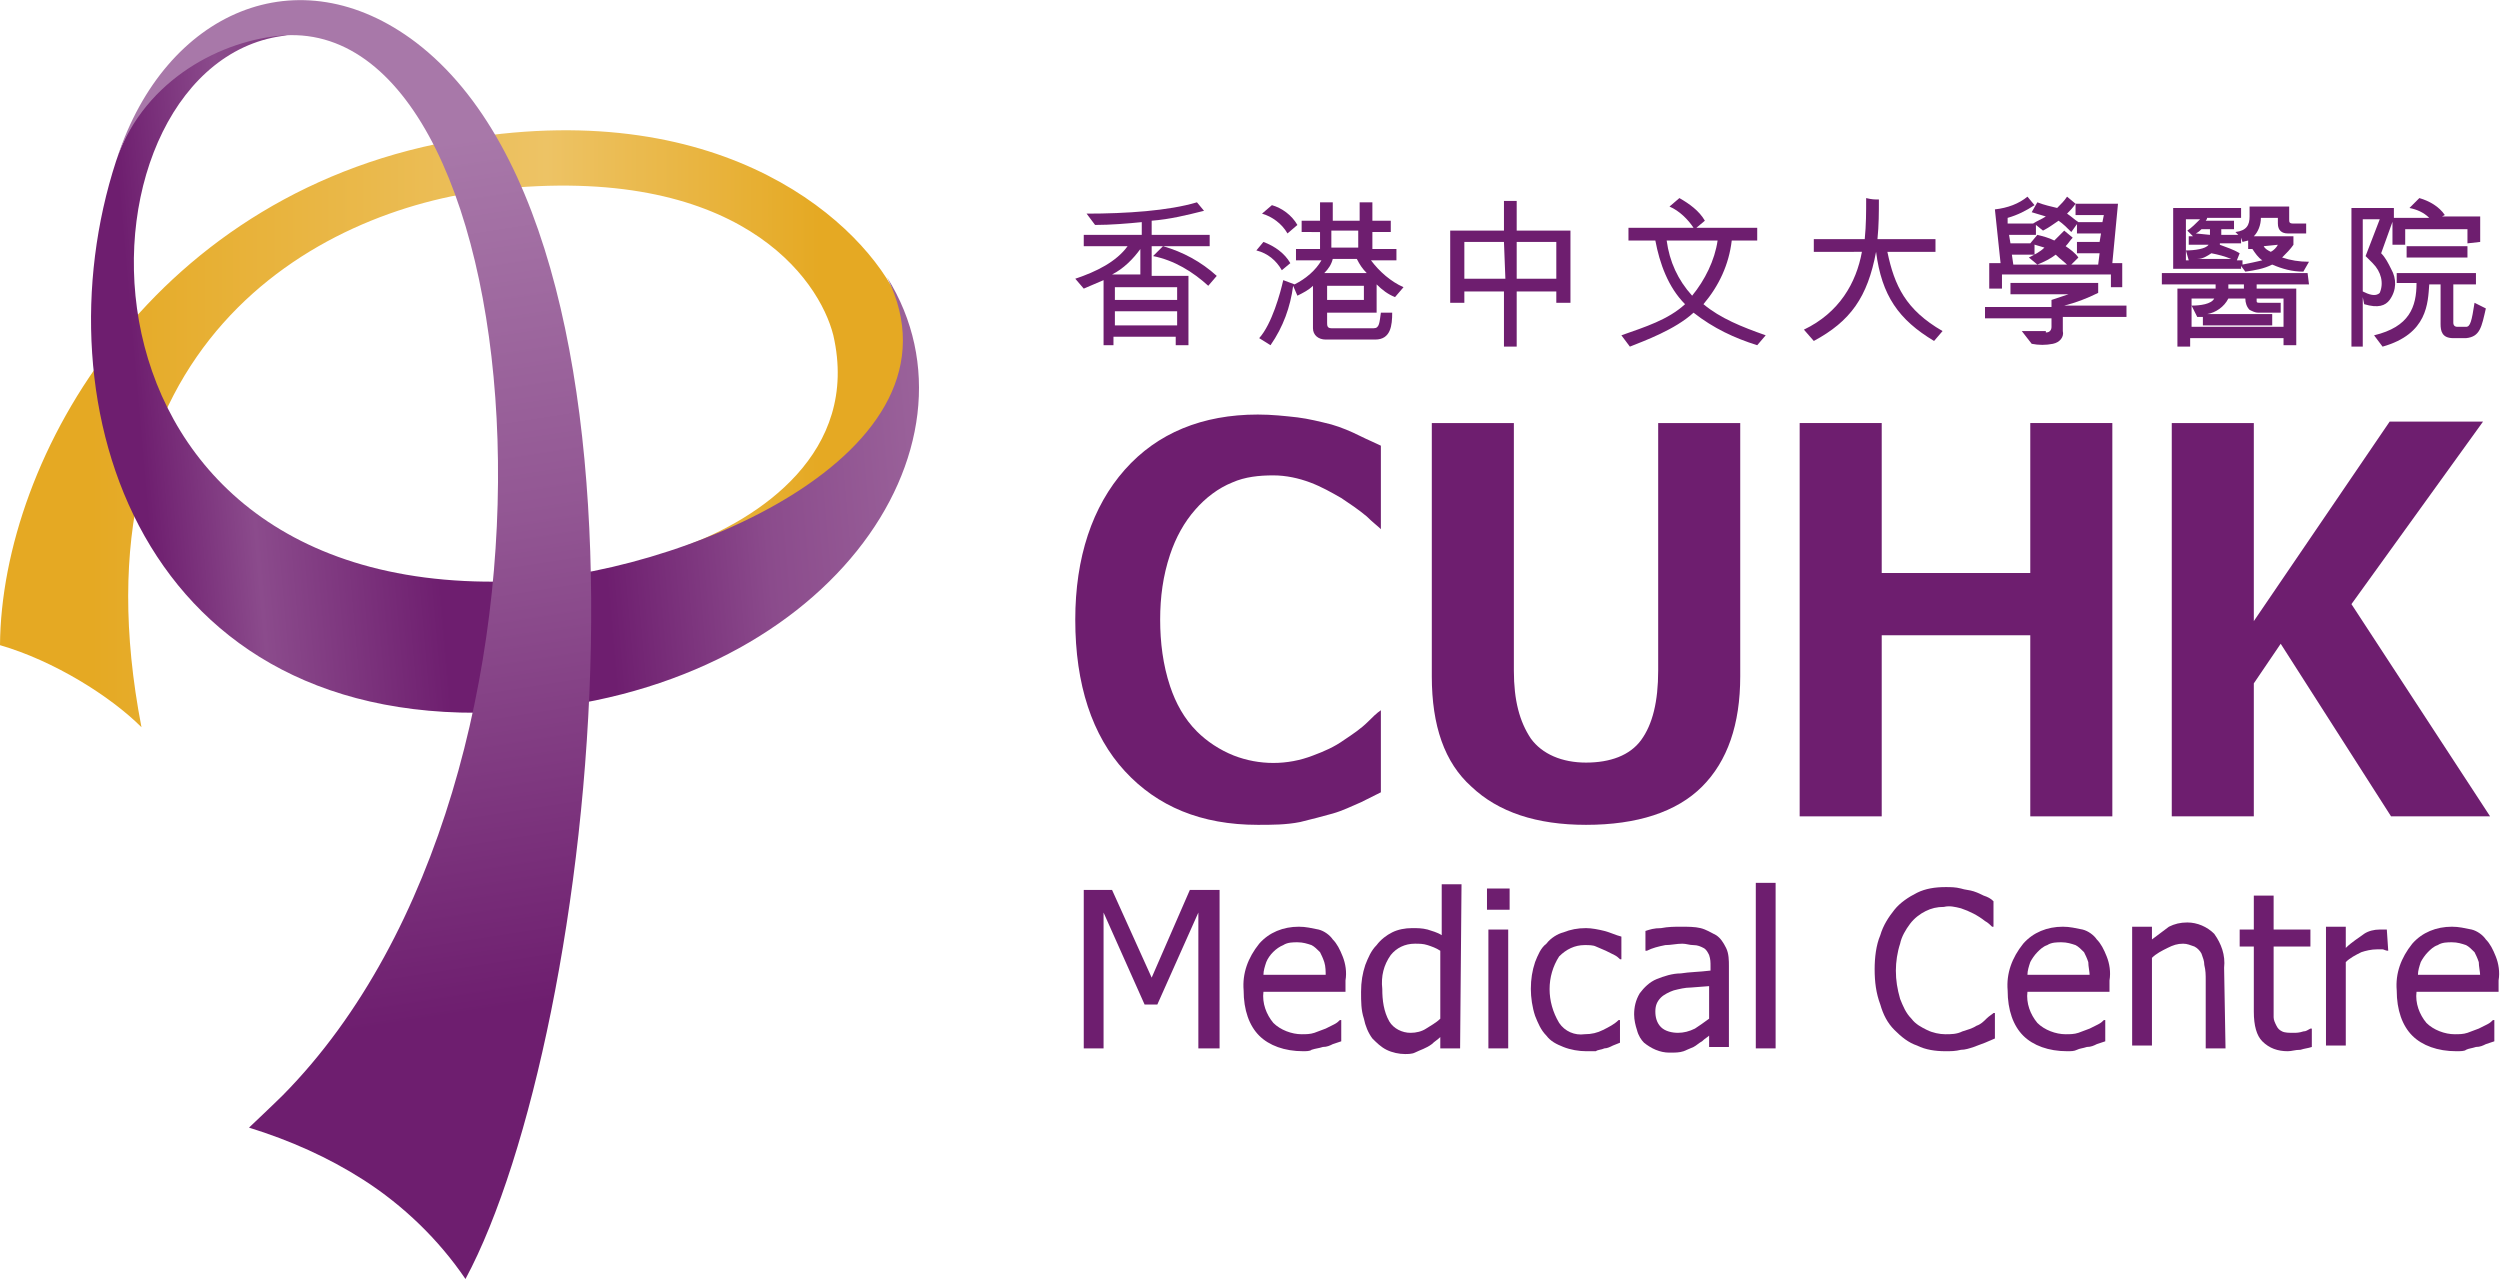 <?xml version="1.0" encoding="utf-8"?>
<!-- Generator: Adobe Illustrator 25.2.1, SVG Export Plug-In . SVG Version: 6.00 Build 0)  -->
<svg version="1.1" id="Layer_1" xmlns="http://www.w3.org/2000/svg" xmlns:xlink="http://www.w3.org/1999/xlink" x="0px" y="0px"
	 viewBox="0 0 176.7 90.5" style="enable-background:new 0 0 176.7 90.5;" xml:space="preserve">
<style type="text/css">
	.st0{fill:url(#SVGID_1_);}
	.st1{fill:url(#SVGID_2_);}
	.st2{fill:url(#SVGID_3_);}
	.st3{fill:#6E1E6F;}
</style>
<g id="Layer_2_2_">
	<g id="content_1_">
		
			<linearGradient id="SVGID_1_" gradientUnits="userSpaceOnUse" x1="0" y1="61.69" x2="64.375" y2="61.69" gradientTransform="matrix(1 0 0 -1 0 92)">
			<stop  offset="0.1" style="stop-color:#E5A923"/>
			<stop  offset="0.6" style="stop-color:#EDC365"/>
			<stop  offset="0.9" style="stop-color:#E5A923"/>
		</linearGradient>
		<path class="st0" d="M0,45.6C0.1,32.3,10.9,13.3,32.9,9.8c18.5-3,28.2,6.1,30.6,11.4c4.2,9.3-7.7,15.6-15.1,17.4
			c5.2-1.9,12.4-6.6,10.5-14.9c-1-4-6.7-12.2-24-10.3c-12.6,1.4-30.1,11.1-24.9,38C7.8,49.2,3.8,46.7,0,45.6z"/>
		
			<linearGradient id="SVGID_2_" gradientUnits="userSpaceOnUse" x1="6.767" y1="63.821" x2="64.569" y2="68.879" gradientTransform="matrix(1 0 0 -1 0 92)">
			<stop  offset="5.000000e-02" style="stop-color:#6E1E6F"/>
			<stop  offset="0.18" style="stop-color:#8B4B8C"/>
			<stop  offset="0.4" style="stop-color:#6E1E6F"/>
			<stop  offset="0.6" style="stop-color:#6E1E6F"/>
			<stop  offset="0.8" style="stop-color:#8B4B8C"/>
			<stop  offset="1" style="stop-color:#9A629A"/>
		</linearGradient>
		<path class="st1" d="M20.3,2.5C4.7,4.1,2.8,41.9,35.8,41.1c12-0.3,33.1-9,26.9-21.5c7.5,12-4.3,29.3-26.6,30.7
			C9.9,51.9,2.6,28.6,8.2,11.4C10.1,5.6,15.3,2,20.3,2.5z"/>
		
			<linearGradient id="SVGID_3_" gradientUnits="userSpaceOnUse" x1="23.86" y1="10.67" x2="29.808" y2="-57.734" gradientTransform="matrix(1 -7.000000e-02 0 -1 0 23.46)">
			<stop  offset="0" style="stop-color:#A878A9"/>
			<stop  offset="0.4" style="stop-color:#925693"/>
			<stop  offset="0.9" style="stop-color:#6E1E6F"/>
		</linearGradient>
		<path class="st2" d="M8.3,11.1C11.7,0.8,21.1-3.3,29.4,3c19,14.5,12.8,70.1,3.5,87.4c-1.9-2.8-4.4-5.2-7.2-7
			c-2.5-1.6-5.2-2.8-8.1-3.7c0,0,1.8-1.7,2.4-2.3c22.3-22.6,18.1-76,0.1-74.9C15.7,2.8,10.3,5.6,8.3,11.1z"/>
		<path class="st3" d="M85.1,14.9c-1.2,0.3-2.4,0.6-3.7,0.7v1h4.1v0.8h-4.1v2.1h2.6v4.9h-0.9v-0.6h-4.4v0.6H78v-4.6
			c-0.5,0.2-0.9,0.4-1.4,0.6l-0.6-0.7c1.5-0.5,2.9-1.2,3.7-2.3h-3.1v-0.8h4.1v-0.9c-1,0.1-2.2,0.2-3.3,0.2l-0.6-0.8
			c2.8,0,5.8-0.2,7.8-0.8L85.1,14.9z M80.6,17.6c-0.5,0.7-1.2,1.4-2,1.8l2,0V17.6z M83.2,20.3h-4.4v0.9h4.4L83.2,20.3z M83.2,23v-1
			h-4.4v1L83.2,23z M82.2,17.4c1.4,0.4,2.7,1.1,3.8,2.1l-0.6,0.7c-1.1-1-2.4-1.8-3.9-2.1L82.2,17.4z"/>
		<path class="st3" d="M90.6,19.1c-0.4-0.7-1-1.2-1.8-1.4l0.5-0.6c0.8,0.3,1.5,0.8,1.9,1.5L90.6,19.1z M91.4,20.2
			c-0.2,1.5-0.7,2.9-1.6,4.2l-0.8-0.5c0.9-1,1.5-3.2,1.7-4.1l0.8,0.3c0.8-0.4,1.5-1,1.9-1.7h-1.8v-0.8h1.7v-1.2H92v-0.8h1.3v-1.3
			h0.9v1.3h1.9v-1.3h0.9v1.3h1.3v0.8h-1.3v1.2h1.7v0.8h-1.8c0.6,0.8,1.4,1.5,2.3,1.9l-0.6,0.7c-0.5-0.2-0.9-0.5-1.3-0.9v2h-3.5v0.7
			c0,0.2,0,0.4,0.3,0.4h3c0.4,0,0.4-0.4,0.5-1.1h0.8c0,0.9-0.1,1.9-1.2,1.9h-3.5c-0.5,0-0.9-0.3-0.9-0.8c0,0,0-0.1,0-0.1v-2.9
			c-0.3,0.3-0.7,0.5-1.1,0.7L91.4,20.2z M91,16.5c-0.4-0.7-1.1-1.2-1.8-1.4l0.7-0.6c0.7,0.2,1.4,0.7,1.8,1.4L91,16.5z M94.2,18.3
			c-0.1,0.4-0.3,0.7-0.6,1h3c-0.3-0.3-0.5-0.6-0.7-1L94.2,18.3z M93.8,21.2h2.6v-1h-2.6L93.8,21.2z M94.1,16.3v1.2h1.9v-1.2
			L94.1,16.3z"/>
		<path class="st3" d="M102.5,21.4v-5.1h3.8v-2.1h0.9l0,2.1h3.8v5.1H110v-0.8h-2.8l0,3.9h-0.9v-3.9h-2.8l0,0.8L102.5,21.4z
			 M106.3,17.1h-2.8v2.6h2.9L106.3,17.1z M110,17.1h-2.8v2.6h2.8L110,17.1z"/>
		<path class="st3" d="M114.6,23.7c1.7-0.6,3.3-1.1,4.5-2.2c-1.2-1.2-1.8-2.9-2.1-4.5h-1.9v-0.9h4.6c-0.4-0.6-1-1.2-1.7-1.5l0.7-0.6
			c0.7,0.4,1.4,0.9,1.8,1.6l-0.6,0.5h4.3V17h-1.8c-0.2,1.7-0.9,3.2-2,4.5c1.2,1,2.7,1.6,4.4,2.2l-0.6,0.7c-1.6-0.5-3.1-1.2-4.5-2.3
			c-1.3,1.2-3.5,2-4.5,2.4L114.6,23.7z M117.8,17c0.2,1.5,0.8,2.8,1.8,3.9c0.9-1.1,1.6-2.5,1.8-3.9L117.8,17z"/>
		<path class="st3" d="M128.2,17.8v-0.9h3.6c0.1-1,0.1-1.9,0.1-2.9c0.4,0.1,0.6,0.1,0.9,0.1c0,0.9,0,1.8-0.1,2.8h4.1v0.9h-3.4
			c0.5,2.4,1.3,4.1,3.9,5.6l-0.6,0.7c-2.5-1.5-3.7-3.2-4.1-6.3c-0.6,3.2-1.8,4.9-4.4,6.3l-0.7-0.8c2.5-1.2,3.7-3.3,4.1-5.5
			L128.2,17.8z"/>
		<path class="st3" d="M144.6,23.5c0.3,0,0.4-0.2,0.4-0.4v-0.6h-4.7v-0.8h4.7v-0.5c0.6-0.2,1.2-0.4,1.2-0.4h-4.1V20h6.2v0.7
			c-0.8,0.4-1.6,0.7-2.4,0.9h4.4v0.8h-4.5v1c0.1,0.4-0.2,0.8-0.7,0.9c0,0,0,0,0,0c-0.5,0.1-1,0.1-1.5,0l-0.7-0.9H144.6z M146.2,18.8
			c-0.3-0.3-0.6-0.5-0.9-0.8c-0.4,0.3-0.8,0.5-1.3,0.7l-0.6-0.5c0.4-0.2,0.8-0.4,1.1-0.7c-0.3-0.1-0.7-0.2-1-0.3l0.5-0.6
			c0.4,0.1,0.8,0.2,1.2,0.4c0.2-0.2,0.4-0.4,0.7-0.7l0.6,0.5c-0.2,0.2-0.3,0.4-0.5,0.6c0.3,0.2,0.7,0.5,0.9,0.8l-0.5,0.5h1.9
			l0.1-0.8h-1.6v-0.8h1.6l0.1-0.6h-1.7v-0.8h1.8l0.1-0.5h-2v-0.8h3l-0.4,4.2h0.7v1.7h-0.8v-0.9h-7.7v1h-0.9v-1.8h0.8l-0.4-3.8
			c0.9-0.1,1.7-0.4,2.3-0.9l0.5,0.6c-0.6,0.4-1.2,0.7-1.9,0.9l0,0.4h1.8c0.3-0.2,0.6-0.3,0.9-0.5c-0.3-0.1-0.7-0.2-1-0.3l0.4-0.7
			c0.5,0.2,1,0.3,1.4,0.4c0.3-0.3,0.5-0.5,0.7-0.8l0.6,0.5c-0.2,0.3-0.4,0.5-0.6,0.7c0.3,0.2,0.5,0.4,0.8,0.6l-0.5,0.7
			c-0.3-0.3-0.6-0.6-0.9-0.8c-0.3,0.2-0.7,0.5-1.1,0.7l-0.5-0.4v0.7H142l0.1,0.6h1.7v0.8h-1.6l0.1,0.7H146.2z"/>
		<path class="st3" d="M163.2,20.1h-3.7v0.3h2.8v4h-0.9v-0.5h-6.6v0.6h-0.9v-4.1h2.7v-0.3h-3.8v-0.8h10.3L163.2,20.1z M158,16.4
			c0.8-0.1,1-0.5,1-1.1v-0.7h2.8v0.9c0,0.2,0,0.3,0.3,0.3h0.9v0.7h-1.3c-0.4,0-0.7-0.2-0.7-0.7v-0.4h-1.2c0,0.5-0.2,1-0.5,1.3l2.8,0
			v0.6c-0.2,0.3-0.5,0.6-0.8,0.9c0.6,0.2,1.2,0.3,1.9,0.3l-0.4,0.7c-0.8,0-1.5-0.2-2.2-0.5c-0.6,0.3-1.2,0.4-1.9,0.5l-0.3-0.4l0,0.2
			h-4.8v-4.3h4.8v0.7H156c0,0.1-0.1,0.2-0.1,0.2h2v0.6h-0.9v0.4h1.2L158,16.4z M155,16.7l-0.4-0.4c0.3-0.2,0.6-0.5,0.9-0.8h-1v2.9
			h0.2l-0.2-0.7c0.6,0,1.4-0.1,1.6-0.4h-1.4v-0.6L155,16.7z M154.9,21.6c0.6,0,1.4-0.1,1.6-0.5h-1.6v2h6.5v-2h-1.9c0,0,0,0.1,0,0.2
			c0,0.1,0.1,0.1,0.2,0.1h1.5v0.7h-1.6c-0.2,0-0.4-0.1-0.6-0.2c-0.2-0.2-0.3-0.5-0.3-0.8h-1.2c-0.3,0.6-0.9,1-1.5,1.1h4.6V23h-4.9
			v-0.6c-0.1,0-0.3,0-0.4,0L154.9,21.6z M156.2,16.6v-0.4h-0.6c-0.1,0.1-0.2,0.2-0.4,0.3L156.2,16.6z M157.7,18.3
			c-0.5-0.2-0.9-0.3-1.4-0.4c-0.3,0.2-0.6,0.4-1,0.4H157.7z M156.9,17.3L156.9,17.3c0.5,0.2,0.9,0.3,1.4,0.6l-0.2,0.5h0.4v0.3
			c0.5-0.1,1-0.2,1.4-0.3c-0.3-0.2-0.5-0.5-0.7-0.8h-0.3V17l-0.4,0.1l-0.1-0.3l0,0.4H156.9z M157.5,20.4h1.1v-0.3h-1.1V20.4z
			 M160,17.4c0.1,0.2,0.3,0.3,0.5,0.4c0.2-0.1,0.4-0.3,0.5-0.5L160,17.4z"/>
		<path class="st3" d="M166.2,24.5v-9.8h3v0.7l-0.9,2.5c0.3,0.3,0.5,0.7,0.7,1.1c0.4,0.7,0.4,1.5-0.1,2.2c-0.3,0.4-0.8,0.6-1.8,0.3
			L167,21l0,3.5H166.2z M167,20.6c0.4,0.2,0.9,0.4,1.2,0.1c0.3-0.7,0.1-1.5-0.5-2.1l-0.5-0.5l1-2.6H167L167,20.6z M169.4,19.3h5.6
			v0.8h-1.6v2.7c0,0.2,0.1,0.3,0.3,0.3h0.6c0.3,0,0.4-0.4,0.6-1.7l0.8,0.4c-0.3,1.3-0.4,2-1.4,2.1h-0.9c-0.8,0-0.9-0.5-0.9-1v-2.8
			h-0.8c-0.1,1.3-0.1,3.5-3.3,4.4l-0.6-0.8c2.5-0.6,3-2,3-3.7h-1.4V19.3z M174.4,17.2v-1h-4.4v1.1h-0.9v-1.9h2.6
			c-0.4-0.4-0.9-0.6-1.4-0.7L171,14c0.7,0.2,1.4,0.6,1.8,1.2l-0.2,0.1l2.7,0v1.8L174.4,17.2z M174.4,17.4v0.8h-4.3v-0.8L174.4,17.4z
			"/>
		<path class="st3" d="M86.2,74.1h-1.5v-9.6L81.8,71h-0.9L78,64.5v9.6h-1.4V62.9h2l2.8,6.2l2.7-6.2h2.1L86.2,74.1z"/>
		<path class="st3" d="M92.1,74.3c-1.3,0-2.4-0.4-3.1-1.1c-0.7-0.7-1.1-1.8-1.1-3.2c-0.1-1.2,0.3-2.3,1.1-3.3
			c0.7-0.8,1.7-1.2,2.8-1.2c0.5,0,0.9,0.1,1.4,0.2c0.4,0.1,0.8,0.4,1,0.7c0.3,0.3,0.5,0.7,0.7,1.2c0.2,0.5,0.3,1.1,0.2,1.7v0.8h-5.8
			c-0.1,0.8,0.2,1.6,0.7,2.2c0.5,0.5,1.3,0.8,2,0.8c0.3,0,0.6,0,0.9-0.1c0.3-0.1,0.5-0.2,0.8-0.3c0.2-0.1,0.4-0.2,0.6-0.3
			c0.2-0.1,0.3-0.2,0.4-0.3h0.1v1.5l-0.6,0.2c-0.2,0.1-0.4,0.2-0.7,0.2c-0.3,0.1-0.5,0.1-0.8,0.2C92.6,74.3,92.3,74.3,92.1,74.3z
			 M93.7,69c0-0.3,0-0.7-0.1-1c-0.1-0.3-0.2-0.5-0.3-0.7c-0.2-0.2-0.4-0.4-0.6-0.5c-0.3-0.1-0.6-0.2-1-0.2c-0.3,0-0.7,0-1,0.2
			c-0.5,0.2-1,0.7-1.2,1.2c-0.1,0.3-0.2,0.6-0.2,0.9H93.7z"/>
		<path class="st3" d="M103.2,74.1h-1.4v-0.8c-0.2,0.2-0.4,0.3-0.6,0.5c-0.4,0.3-0.8,0.4-1.2,0.6c-0.2,0.1-0.5,0.1-0.7,0.1
			c-0.4,0-0.9-0.1-1.3-0.3c-0.4-0.2-0.7-0.5-1-0.8c-0.3-0.4-0.5-0.9-0.6-1.4c-0.2-0.6-0.2-1.2-0.2-1.9c0-0.7,0.1-1.3,0.3-1.9
			c0.2-0.5,0.4-1,0.8-1.4c0.3-0.4,0.7-0.7,1.1-0.9c0.4-0.2,0.9-0.3,1.4-0.3c0.4,0,0.7,0,1.1,0.1c0.3,0.1,0.7,0.2,1,0.4v-3.6h1.4
			L103.2,74.1z M101.8,72v-4.8c-0.3-0.2-0.6-0.3-0.9-0.4c-0.3-0.1-0.6-0.1-0.9-0.1c-0.7,0-1.3,0.3-1.7,0.8c-0.5,0.7-0.7,1.5-0.6,2.4
			c0,0.8,0.1,1.6,0.5,2.3c0.3,0.5,0.9,0.8,1.5,0.8c0.4,0,0.8-0.1,1.1-0.3C101.1,72.5,101.5,72.3,101.8,72z"/>
		<path class="st3" d="M106.7,64.3h-1.6v-1.5h1.6V64.3z M106.6,74.1h-1.4v-8.4h1.4L106.6,74.1z"/>
		<path class="st3" d="M112.1,74.3c-0.5,0-1.1-0.1-1.6-0.3c-0.5-0.2-0.9-0.4-1.2-0.8c-0.4-0.4-0.6-0.9-0.8-1.4
			c-0.2-0.6-0.3-1.3-0.3-1.9c0-0.7,0.1-1.3,0.3-1.9c0.2-0.5,0.4-1,0.8-1.3c0.3-0.4,0.8-0.7,1.2-0.8c0.5-0.2,1-0.3,1.6-0.3
			c0.4,0,0.9,0.1,1.3,0.2c0.4,0.1,0.8,0.3,1.2,0.4v1.6h-0.1c-0.1-0.1-0.2-0.2-0.4-0.3c-0.2-0.1-0.4-0.2-0.6-0.3
			c-0.2-0.1-0.5-0.2-0.7-0.3c-0.2-0.1-0.5-0.1-0.8-0.1c-0.7,0-1.3,0.3-1.8,0.8c-0.9,1.4-0.9,3.2,0,4.7c0.4,0.6,1.1,0.9,1.8,0.8
			c0.5,0,0.9-0.1,1.3-0.3c0.4-0.2,0.8-0.4,1.1-0.7h0.1v1.6l-0.5,0.2c-0.2,0.1-0.4,0.2-0.6,0.2c-0.2,0.1-0.5,0.1-0.6,0.2
			C112.6,74.3,112.3,74.3,112.1,74.3z"/>
		<path class="st3" d="M120.8,73.2c-0.1,0.1-0.3,0.2-0.5,0.4c-0.2,0.1-0.4,0.3-0.6,0.4c-0.2,0.1-0.5,0.2-0.7,0.3
			c-0.3,0.1-0.6,0.1-1,0.1c-0.7,0-1.3-0.3-1.8-0.7c-0.2-0.2-0.4-0.5-0.5-0.9c-0.1-0.3-0.2-0.7-0.2-1.1c0-0.5,0.1-1,0.4-1.5
			c0.3-0.4,0.7-0.8,1.2-1c0.5-0.2,1.1-0.4,1.7-0.4c0.6-0.1,1.3-0.1,2.1-0.2v-0.3c0-0.3,0-0.5-0.1-0.8c-0.1-0.2-0.2-0.4-0.4-0.5
			c-0.2-0.1-0.4-0.2-0.7-0.2c-0.3,0-0.5-0.1-0.8-0.1c-0.4,0-0.8,0.1-1.2,0.1c-0.5,0.1-0.9,0.2-1.3,0.4h-0.1v-1.4
			c0.3-0.1,0.6-0.2,1.1-0.2c0.5-0.1,1-0.1,1.4-0.1c0.5,0,1,0,1.4,0.1c0.4,0.1,0.7,0.3,1.1,0.5c0.3,0.2,0.5,0.5,0.7,0.9
			c0.2,0.4,0.2,0.9,0.2,1.3v5.7h-1.4V73.2z M120.8,72v-2.3l-1.3,0.1c-0.4,0-0.8,0.1-1.2,0.2c-0.3,0.1-0.7,0.3-0.9,0.5
			c-0.3,0.3-0.4,0.6-0.4,1c0,0.4,0.1,0.8,0.4,1.1c0.3,0.3,0.8,0.4,1.2,0.4c0.4,0,0.8-0.1,1.2-0.3C120.1,72.5,120.4,72.3,120.8,72
			L120.8,72z"/>
		<path class="st3" d="M125.5,74.1h-1.4V62.4h1.4V74.1z"/>
		<path class="st3" d="M137.5,74.3c-0.7,0-1.4-0.1-2-0.4c-0.6-0.2-1.1-0.6-1.6-1.1c-0.5-0.5-0.8-1.1-1-1.8c-0.3-0.8-0.4-1.6-0.4-2.5
			c0-0.8,0.1-1.7,0.4-2.4c0.2-0.7,0.6-1.3,1-1.8c0.4-0.5,1-0.9,1.6-1.2c0.6-0.3,1.3-0.4,2-0.4c0.4,0,0.7,0,1.1,0.1
			c0.3,0.1,0.6,0.1,0.9,0.2c0.3,0.1,0.5,0.2,0.7,0.3c0.3,0.1,0.5,0.2,0.7,0.4v1.8h-0.1c-0.1-0.1-0.3-0.3-0.5-0.4
			c-0.5-0.4-1.1-0.7-1.7-0.9c-0.4-0.1-0.8-0.2-1.2-0.1c-0.5,0-0.9,0.1-1.3,0.3c-0.4,0.2-0.8,0.5-1.1,0.9c-0.3,0.4-0.6,0.9-0.7,1.4
			c-0.2,0.6-0.3,1.3-0.3,1.9c0,0.7,0.1,1.3,0.3,2c0.2,0.5,0.4,1,0.8,1.4c0.3,0.4,0.7,0.6,1.1,0.8c0.4,0.2,0.9,0.3,1.3,0.3
			c0.4,0,0.8,0,1.2-0.2c0.3-0.1,0.7-0.2,1-0.4c0.3-0.1,0.5-0.3,0.7-0.5c0.2-0.2,0.4-0.3,0.5-0.4h0.1v1.8l-0.7,0.3
			c-0.3,0.1-0.5,0.2-0.8,0.3c-0.3,0.1-0.6,0.2-0.9,0.2C138.2,74.3,137.9,74.3,137.5,74.3z"/>
		<path class="st3" d="M146.1,74.3c-1.3,0-2.4-0.4-3.1-1.1c-0.7-0.7-1.1-1.8-1.1-3.2c-0.1-1.2,0.3-2.3,1.1-3.3
			c0.7-0.8,1.7-1.2,2.8-1.2c0.5,0,0.9,0.1,1.4,0.2c0.4,0.1,0.8,0.4,1,0.7c0.3,0.3,0.5,0.7,0.7,1.2c0.2,0.5,0.3,1.1,0.2,1.7v0.8h-5.8
			c-0.1,0.8,0.2,1.6,0.7,2.2c0.5,0.5,1.3,0.8,2,0.8c0.3,0,0.6,0,0.9-0.1c0.3-0.1,0.5-0.2,0.8-0.3c0.2-0.1,0.4-0.2,0.6-0.3
			c0.2-0.1,0.3-0.2,0.4-0.3h0.1v1.5l-0.6,0.2c-0.2,0.1-0.4,0.2-0.7,0.2c-0.3,0.1-0.5,0.1-0.7,0.2C146.6,74.3,146.4,74.3,146.1,74.3z
			 M147.7,69c0-0.3-0.1-0.7-0.1-1c-0.1-0.3-0.2-0.5-0.3-0.7c-0.2-0.2-0.4-0.4-0.6-0.5c-0.3-0.1-0.6-0.2-1-0.2c-0.3,0-0.7,0-1,0.2
			c-0.3,0.1-0.5,0.3-0.7,0.5c-0.2,0.2-0.4,0.5-0.5,0.7c-0.1,0.3-0.2,0.6-0.2,0.9H147.7z"/>
		<path class="st3" d="M157.3,74.1h-1.4v-4.8c0-0.4,0-0.7-0.1-1.1c0-0.3-0.1-0.5-0.2-0.8c-0.1-0.2-0.3-0.4-0.5-0.5
			c-0.3-0.1-0.5-0.2-0.8-0.2c-0.4,0-0.7,0.1-1.1,0.3c-0.4,0.2-0.8,0.4-1.1,0.7v6.2h-1.4v-8.4h1.4v0.9c0.4-0.3,0.8-0.6,1.2-0.9
			c0.4-0.2,0.8-0.3,1.3-0.3c0.7,0,1.4,0.3,1.9,0.8c0.5,0.7,0.8,1.5,0.7,2.4L157.3,74.1z"/>
		<path class="st3" d="M161.7,74.3c-0.7,0-1.3-0.2-1.8-0.7c-0.4-0.4-0.6-1.1-0.6-2.1v-4.6h-1v-1.2h1v-2.4h1.4v2.4h2.6v1.2h-2.6v4
			c0,0.4,0,0.8,0,1c0,0.2,0.1,0.4,0.2,0.6c0.1,0.2,0.2,0.3,0.4,0.4c0.2,0.1,0.5,0.1,0.8,0.1c0.2,0,0.4,0,0.7-0.1
			c0.2,0,0.3-0.1,0.5-0.2h0.1V74c-0.3,0.1-0.5,0.1-0.8,0.2C162.2,74.2,162,74.3,161.7,74.3z"/>
		<path class="st3" d="M168.8,67.2L168.8,67.2c-0.2,0-0.3-0.1-0.4-0.1c-0.1,0-0.3,0-0.4,0c-0.4,0-0.8,0.1-1.1,0.2
			c-0.4,0.2-0.8,0.4-1.1,0.7v5.9h-1.4v-8.4h1.4V67c0.4-0.4,0.9-0.7,1.3-1c0.3-0.2,0.7-0.3,1.1-0.3c0.1,0,0.3,0,0.3,0l0.2,0
			L168.8,67.2z"/>
		<path class="st3" d="M173.6,74.3c-1.3,0-2.4-0.4-3.1-1.1c-0.7-0.7-1.1-1.8-1.1-3.2c-0.1-1.2,0.3-2.3,1.1-3.3
			c0.7-0.8,1.7-1.2,2.8-1.2c0.5,0,0.9,0.1,1.4,0.2c0.4,0.1,0.8,0.4,1,0.7c0.3,0.3,0.5,0.7,0.7,1.2c0.2,0.5,0.3,1.1,0.2,1.7v0.8h-5.8
			c-0.1,0.8,0.2,1.6,0.7,2.2c0.5,0.5,1.3,0.8,2,0.8c0.3,0,0.6,0,0.9-0.1c0.3-0.1,0.5-0.2,0.8-0.3c0.2-0.1,0.4-0.2,0.6-0.3
			c0.2-0.1,0.3-0.2,0.4-0.3h0.1v1.5l-0.6,0.2c-0.2,0.1-0.4,0.2-0.7,0.2c-0.3,0.1-0.5,0.1-0.7,0.2C174.2,74.3,173.9,74.3,173.6,74.3z
			 M175.3,69c0-0.3-0.1-0.7-0.1-1c-0.1-0.3-0.2-0.5-0.3-0.7c-0.2-0.2-0.4-0.4-0.6-0.5c-0.3-0.1-0.6-0.2-1-0.2c-0.3,0-0.7,0-1,0.2
			c-0.3,0.1-0.5,0.3-0.7,0.5c-0.2,0.2-0.4,0.5-0.5,0.7c-0.1,0.3-0.2,0.6-0.2,0.9H175.3z"/>
		<path class="st3" d="M88.9,29.3c-3.9,0-7.1,1.3-9.4,3.9c-2.3,2.6-3.5,6.2-3.5,10.6c0,4.6,1.2,8.2,3.5,10.7
			c2.3,2.5,5.4,3.8,9.4,3.8c1,0,2,0,3-0.2c0.8-0.2,1.6-0.4,2.3-0.6c0.7-0.2,1.3-0.5,2-0.8l1.4-0.7v-5.8c-0.3,0.2-0.6,0.5-0.9,0.8
			c-0.5,0.5-1.1,0.9-1.7,1.3c-0.7,0.5-1.4,0.8-2.2,1.1c-1.8,0.7-3.8,0.7-5.6,0c-1-0.4-1.9-1-2.6-1.7c-0.9-0.9-1.5-2-1.9-3.2
			C82.2,47,82,45.4,82,43.8c0-1.6,0.2-3.1,0.7-4.6c0.4-1.2,1-2.3,1.8-3.2c0.7-0.8,1.6-1.5,2.6-1.9c0.9-0.4,1.9-0.5,2.9-0.5
			c0.9,0,1.8,0.2,2.6,0.5c0.8,0.3,1.5,0.7,2.2,1.1c0.6,0.4,1.2,0.8,1.8,1.3c0.4,0.4,0.8,0.7,1,0.9v-5.9c-0.4-0.2-0.9-0.4-1.5-0.7
			c-0.6-0.3-1.3-0.6-2-0.8c-0.8-0.2-1.6-0.4-2.4-0.5C90.8,29.4,89.9,29.3,88.9,29.3z"/>
		<path class="st3" d="M101.2,29.9v17.9c0,3.5,0.9,6.1,2.8,7.8c1.9,1.8,4.6,2.7,8.1,2.7c3.6,0,6.4-0.9,8.2-2.7s2.7-4.4,2.7-7.8V29.9
			h-5.8v17.5c0,2.2-0.4,3.8-1.2,4.9c-0.8,1.1-2.2,1.6-3.9,1.6s-3.1-0.6-3.9-1.7c-0.8-1.2-1.2-2.7-1.2-4.8V29.9H101.2z"/>
		<path class="st3" d="M143.5,57.7h5.8V29.9h-5.8v10.6h-10.5V29.9h-5.8v27.8h5.8V44.9h10.5V57.7z"/>
		<path class="st3" d="M169,57.7h7l-9.8-15l9.3-12.9h-6.6l-9.6,14.1V29.9h-5.8v27.8h5.8v-9.4l1.9-2.8L169,57.7z"/>
	</g>
</g>
</svg>
